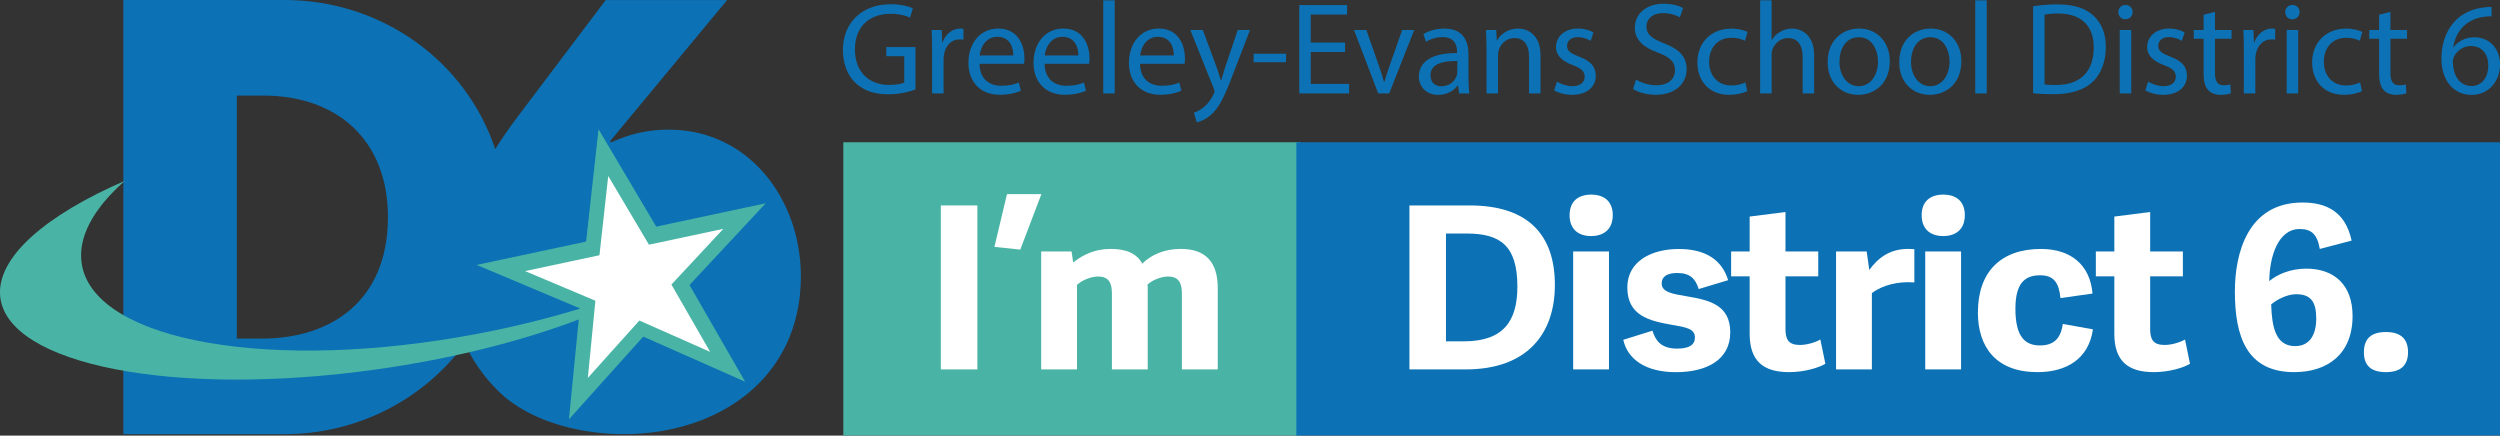 <svg width="396" height="69" viewBox="0 0 396 69" fill="none" xmlns="http://www.w3.org/2000/svg">
<rect x="0" y="0" width="396" height="69" fill="#333333" stroke="none"/>
<g clip-path="url(#clip0_6719_24837)">
<path d="M105.899 20.534C102.524 20.534 99.746 21.236 96.805 22.551L96.629 22.376L115.17 0.013H95.942L81.911 18.605C80.701 20.202 79.536 21.887 78.441 23.635C73.837 9.747 60.535 0 45.036 0H19.542V68.775H45.036C56.719 68.775 67.211 63.181 73.623 54.429C75.166 57.756 77.445 60.763 80.172 63.068C85.198 67.102 92.472 68.768 98.795 68.768C113.696 68.768 126.859 59.998 126.859 43.774C126.859 31.672 118.716 20.534 105.899 20.534ZM41.547 53.634H37.51V15.14H41.73C53.287 15.14 61.449 22.075 61.449 34.384C61.449 47.796 52.279 53.628 41.547 53.628V53.634Z" fill="#0C72B5"/>
<path d="M121.273 32.204L103.947 35.9L94.809 20.478L92.838 38.268L75.512 41.964L91.849 48.842V48.898C86.76 50.446 81.338 51.792 75.663 52.87C43.304 59.015 15.247 54.16 12.986 42.026C12.187 37.736 14.725 33.112 19.756 28.652C7.205 34.102 -0.51 40.748 0.025 46.887C0.982 57.806 27.698 63.011 59.692 58.508C71.639 56.822 82.635 54.029 91.672 50.608L90.123 66.413L101.894 53.315L118.029 60.462L109.218 45.146L121.279 32.204H121.273Z" fill="#49B4A5"/>
<path d="M101.289 50.778L112.487 55.739L106.353 45.071L114.578 36.245L102.794 38.757L96.345 27.876L94.954 40.429L83.17 42.941L94.311 47.633L93.115 59.861L101.283 50.765L101.289 50.778Z" fill="white"/>
<path d="M206.042 22.538H133.579V68.994H206.042V22.538Z" fill="#49B4A5"/>
<path d="M396 22.538H205.343V68.994H396V22.538Z" fill="#0C72B5"/>
<path d="M154.815 58.514H149.027V32.542H154.815V58.514Z" fill="white"/>
<path d="M159.507 30.751H164.955L161.611 39.539L157.517 39.107L159.507 30.751Z" fill="white"/>
<path d="M170.598 58.514H164.923V39.828H169.735L169.993 41.582C171.536 40.36 173.413 39.427 175.932 39.427C178.262 39.427 180.026 40.072 180.933 41.757C182.325 40.392 184.39 39.427 187.023 39.427C190.934 39.427 192.892 41.475 192.892 45.628V58.508H187.212V46.486C187.212 44.733 186.651 43.799 184.995 43.799C183.943 43.799 182.476 44.376 181.764 45.09C181.764 45.234 181.802 45.378 181.802 45.559V58.508H176.127V46.486C176.127 44.733 175.561 43.799 173.942 43.799C172.777 43.799 171.354 44.407 170.598 45.127V58.508V58.514Z" fill="white"/>
<path d="M223.255 58.514V32.542H232.802C242.237 32.542 246.292 37.385 246.292 45.133C246.292 52.882 241.896 58.514 232.16 58.514H223.255ZM231.902 54.066C238.174 54.066 240.353 50.803 240.353 45.422C240.353 38.969 237.721 36.99 232.311 36.99H229.042V54.066H231.902Z" fill="white"/>
<path d="M252.042 37.391C249.863 37.391 248.623 36.169 248.623 34.09C248.623 32.01 249.863 30.826 252.042 30.826C254.221 30.826 255.462 32.01 255.462 34.09C255.462 36.169 254.184 37.391 252.042 37.391ZM254.864 58.514H249.189V39.828H254.864V58.514Z" fill="white"/>
<path d="M273.732 44.382L269.072 45.785C268.581 44.206 267.756 43.242 265.69 43.242C264.071 43.242 263.209 43.812 263.209 44.895C263.209 46.255 264.859 46.549 267.195 46.938C270.615 47.514 274.072 48.234 274.072 52.638C274.072 57.042 270.281 58.952 265.469 58.952C260.658 58.952 257.805 56.904 257.125 53.822L261.747 52.381C262.201 53.822 262.988 55.219 265.658 55.219C267.573 55.219 268.474 54.611 268.474 53.465C268.474 52.068 267.126 51.849 264.833 51.454C261.414 50.846 257.767 50.088 257.767 45.534C257.767 41.406 261.558 39.439 265.923 39.439C270.287 39.439 272.8 41.269 273.739 44.388L273.732 44.382Z" fill="white"/>
<path d="M289.137 57.618C288.161 58.226 285.868 58.946 283.387 58.946C279.287 58.946 277.146 57.154 277.146 52.882V43.774H274.211V39.828H277.146V34.303L282.82 33.582V39.828H288.01V43.774H282.82V52.13C282.82 53.778 283.311 54.642 285.113 54.642C286.24 54.642 287.594 54.217 288.344 53.778L289.137 57.618Z" fill="white"/>
<path d="M303.232 44.739C300.681 44.526 298.156 45.171 296.506 46.424V58.514H290.831V39.828H295.681L296.096 42.766C297.412 40.936 299.251 39.427 302.256 39.427C302.558 39.427 302.898 39.464 303.232 39.464V44.733V44.739Z" fill="white"/>
<path d="M307.81 37.391C305.638 37.391 304.391 36.169 304.391 34.09C304.391 32.01 305.631 30.826 307.81 30.826C309.989 30.826 311.23 32.01 311.23 34.09C311.23 36.169 309.958 37.391 307.81 37.391ZM310.632 58.514H304.957V39.828H310.632V58.514Z" fill="white"/>
<path d="M313.302 49.474C313.302 43.054 316.942 39.433 323.297 39.433C327.995 39.433 331.075 41.945 331.453 46.499L326.377 47.219C326.15 44.895 325.4 43.605 323.184 43.605C320.967 43.605 319.241 44.57 319.241 48.911C319.241 53.252 320.708 54.718 323.108 54.718C325.287 54.718 326.414 53.678 326.748 51.31L331.522 52.168C330.848 56.866 327.315 58.946 322.73 58.946C316.193 58.946 313.296 54.999 313.296 49.474H313.302Z" fill="white"/>
<path d="M346.895 57.618C345.919 58.226 343.627 58.946 341.145 58.946C337.052 58.946 334.91 57.154 334.91 52.882V43.774H331.982V39.828H334.91V34.303L340.585 33.582V39.828H345.768V43.774H340.585V52.13C340.585 53.778 341.07 54.642 342.877 54.642C344.004 54.642 345.359 54.217 346.108 53.778L346.895 57.618Z" fill="white"/>
<path d="M367.458 39.433C367.042 36.996 366.028 36.276 364.265 36.276C360.883 36.276 359.491 40.579 359.453 44.526C360.732 43.448 362.835 42.553 365.317 42.553C369.637 42.553 372.647 45.027 372.647 50.051C372.647 56.14 368.629 58.946 363.402 58.946C355.882 58.946 354.005 53.315 354.005 46.18C354.005 40.116 356.04 32.079 364.718 32.079C368.403 32.079 371.489 33.444 372.496 38.111L367.458 39.433ZM363.547 54.824C365.808 54.824 366.891 53.102 366.891 50.446C366.891 47.789 366.028 46.605 363.698 46.605C362.344 46.605 360.725 47.389 359.755 48.222C359.869 51.661 360.392 54.824 363.547 54.824Z" fill="white"/>
<path d="M377.938 58.946C375.57 58.946 374.442 57.906 374.442 55.789C374.442 53.672 375.57 52.594 377.938 52.594C380.306 52.594 381.433 53.709 381.433 55.789C381.433 57.868 380.268 58.946 377.938 58.946Z" fill="white"/>
<path d="M145.016 14.17C144.203 14.476 142.591 14.94 140.708 14.94C138.579 14.94 136.828 14.401 135.462 13.092C134.253 11.933 133.509 10.073 133.516 7.899C133.522 3.727 136.4 0.67 141.092 0.67C142.711 0.67 143.995 1.027 144.6 1.315L144.147 2.788C143.397 2.449 142.465 2.186 141.048 2.186C137.647 2.186 135.418 4.297 135.418 7.805C135.418 11.313 137.546 13.449 140.828 13.449C142.012 13.449 142.818 13.28 143.233 13.073V8.901H140.393V7.454H145.009V14.17H145.016Z" fill="#0C72B5"/>
<path d="M147.642 7.88C147.642 6.696 147.61 5.682 147.56 4.755H149.166L149.235 6.721H149.298C149.771 5.375 150.879 4.523 152.101 4.523C152.296 4.523 152.441 4.535 152.611 4.573V6.289C152.422 6.252 152.239 6.239 151.987 6.239C150.696 6.239 149.789 7.21 149.538 8.576C149.487 8.832 149.462 9.133 149.462 9.428V14.79H147.642V7.88Z" fill="#0C72B5"/>
<path d="M155.155 10.104C155.193 12.572 156.761 13.587 158.6 13.587C159.91 13.587 160.71 13.355 161.384 13.073L161.705 14.37C161.069 14.665 159.948 15.009 158.348 15.009C155.256 15.009 153.398 12.954 153.398 9.941C153.398 6.928 155.193 4.523 158.134 4.523C161.415 4.523 162.272 7.398 162.272 9.246C162.272 9.628 162.247 9.904 162.209 10.104H155.155ZM160.509 8.789C160.527 7.636 160.036 5.832 157.983 5.832C156.119 5.832 155.319 7.517 155.174 8.789H160.509Z" fill="#0C72B5"/>
<path d="M165.465 10.104C165.503 12.572 167.071 13.587 168.91 13.587C170.22 13.587 171.02 13.355 171.694 13.073L172.015 14.37C171.379 14.665 170.258 15.009 168.658 15.009C165.566 15.009 163.708 12.954 163.708 9.941C163.708 6.928 165.503 4.523 168.444 4.523C171.725 4.523 172.582 7.398 172.582 9.246C172.582 9.628 172.556 9.904 172.519 10.104H165.465ZM170.818 8.789C170.837 7.636 170.346 5.832 168.293 5.832C166.429 5.832 165.629 7.517 165.484 8.789H170.818Z" fill="#0C72B5"/>
<path d="M174.754 0.056H176.574V14.796H174.754V0.056Z" fill="#0C72B5"/>
<path d="M180.58 10.104C180.618 12.572 182.186 13.587 184.025 13.587C185.335 13.587 186.135 13.355 186.809 13.073L187.13 14.37C186.494 14.665 185.373 15.009 183.773 15.009C180.681 15.009 178.823 12.954 178.823 9.941C178.823 6.928 180.618 4.523 183.559 4.523C186.84 4.523 187.697 7.398 187.697 9.246C187.697 9.628 187.671 9.904 187.634 10.104H180.58ZM185.933 8.789C185.952 7.636 185.461 5.832 183.408 5.832C181.544 5.832 180.744 7.517 180.599 8.789H185.933Z" fill="#0C72B5"/>
<path d="M190.531 4.755L192.729 10.693C192.968 11.357 193.214 12.146 193.377 12.741H193.428C193.604 12.152 193.831 11.382 194.07 10.649L196.06 4.755H198L195.248 11.908C193.944 15.36 193.05 17.12 191.803 18.204C190.896 18.987 190.008 19.294 189.561 19.375L189.107 17.847C189.567 17.703 190.159 17.414 190.707 16.957C191.198 16.556 191.815 15.848 192.237 14.921C192.332 14.727 192.382 14.596 192.382 14.483C192.382 14.383 192.351 14.232 192.256 14.013L188.547 4.755H190.537H190.531Z" fill="#0C72B5"/>
<path d="M203.706 8.513V9.854H198.573V8.513H203.706Z" fill="#0C72B5"/>
<path d="M213.058 8.237H207.623V13.293H213.701V14.796H205.803V0.802H213.379V2.305H207.623V6.74H213.058V8.237Z" fill="#0C72B5"/>
<path d="M216.434 4.755L218.405 10.386C218.745 11.313 219.004 12.146 219.23 12.979H219.287C219.514 12.146 219.803 11.313 220.125 10.386L222.096 4.755H224.01L220.049 14.796H218.304L214.475 4.755H216.434Z" fill="#0C72B5"/>
<path d="M231.121 14.796L230.957 13.531H230.9C230.346 14.314 229.263 15.028 227.821 15.028C225.786 15.028 224.747 13.587 224.747 12.146C224.747 9.716 226.907 8.375 230.793 8.407V8.194C230.793 7.379 230.56 5.87 228.501 5.876C227.569 5.876 226.586 6.158 225.881 6.628L225.465 5.412C226.296 4.874 227.518 4.529 228.784 4.529C231.858 4.529 232.607 6.628 232.607 8.638V12.397C232.607 13.255 232.645 14.107 232.758 14.802H231.108L231.121 14.796ZM230.837 9.666C228.86 9.622 226.592 9.979 226.592 11.921C226.592 13.117 227.38 13.668 228.299 13.668C229.622 13.668 230.459 12.835 230.749 11.99C230.812 11.796 230.837 11.589 230.837 11.413V9.666Z" fill="#0C72B5"/>
<path d="M235.46 7.467C235.46 6.421 235.422 5.588 235.378 4.755H236.997L237.097 6.408H237.148C237.639 5.469 238.81 4.529 240.473 4.529C241.852 4.529 244.019 5.362 244.019 8.807V14.796H242.199V9.008C242.199 7.385 241.588 6.026 239.875 6.026C238.672 6.026 237.74 6.878 237.412 7.899C237.337 8.125 237.286 8.444 237.286 8.745V14.796H235.466V7.467H235.46Z" fill="#0C72B5"/>
<path d="M246.632 12.935C247.18 13.28 248.144 13.65 249.057 13.65C250.392 13.65 251.01 12.992 251.01 12.152C251.01 11.313 250.48 10.812 249.139 10.317C247.325 9.659 246.462 8.67 246.469 7.467C246.469 5.851 247.785 4.523 249.945 4.523C250.972 4.523 251.847 4.798 252.408 5.143L251.954 6.471C251.57 6.227 250.827 5.882 249.888 5.882C248.812 5.882 248.22 6.502 248.22 7.26C248.22 8.093 248.812 8.463 250.128 8.97C251.86 9.616 252.76 10.486 252.767 11.99C252.767 13.769 251.381 15.015 249.007 15.015C247.905 15.015 246.884 14.733 246.179 14.314L246.626 12.935H246.632Z" fill="#0C72B5"/>
<path d="M259.14 12.597C259.946 13.105 261.13 13.506 262.377 13.506C264.229 13.506 265.318 12.541 265.318 11.125C265.318 9.829 264.556 9.064 262.667 8.356C260.381 7.548 258.957 6.346 258.957 4.385C258.957 2.205 260.771 0.589 263.505 0.589C264.928 0.589 265.986 0.921 266.597 1.265L266.093 2.744C265.646 2.481 264.707 2.08 263.448 2.08C261.521 2.08 260.796 3.22 260.796 4.172C260.796 5.469 261.653 6.114 263.586 6.859C265.961 7.793 267.164 8.933 267.164 10.981C267.164 13.03 265.577 15.015 262.258 15.015C260.904 15.015 259.424 14.608 258.674 14.101L259.153 12.591L259.14 12.597Z" fill="#0C72B5"/>
<path d="M276.768 14.433C276.289 14.671 275.238 15.015 273.884 15.015C270.848 15.015 268.864 12.954 268.864 9.885C268.864 6.815 270.98 4.529 274.268 4.529C275.345 4.529 276.314 4.805 276.812 5.061L276.409 6.465C275.962 6.227 275.275 5.982 274.268 5.982C271.975 5.982 270.716 7.699 270.722 9.785C270.722 12.109 272.221 13.543 274.224 13.543C275.25 13.543 275.949 13.286 276.466 13.061L276.774 14.433H276.768Z" fill="#0C72B5"/>
<path d="M278.802 0.056H280.622V6.327H280.666C280.969 5.813 281.422 5.356 281.983 5.036C282.518 4.723 283.16 4.529 283.853 4.529C285.207 4.529 287.361 5.356 287.361 8.82V14.802H285.541V9.014C285.541 7.392 284.93 6.032 283.217 6.032C282.02 6.032 281.095 6.866 280.748 7.855C280.654 8.112 280.629 8.388 280.629 8.726V14.796H278.808V0.056H278.802Z" fill="#0C72B5"/>
<path d="M299.34 9.678C299.34 13.399 296.758 15.021 294.339 15.021C291.612 15.021 289.502 13.036 289.502 9.847C289.502 6.49 291.713 4.523 294.497 4.523C297.28 4.523 299.34 6.615 299.34 9.678ZM291.367 9.797C291.367 12.002 292.626 13.656 294.415 13.656C296.203 13.656 297.475 12.021 297.475 9.741C297.475 8.043 296.619 5.895 294.446 5.895C292.273 5.895 291.367 7.893 291.367 9.797Z" fill="#0C72B5"/>
<path d="M310.676 9.678C310.676 13.399 308.094 15.021 305.675 15.021C302.948 15.021 300.839 13.036 300.839 9.847C300.839 6.49 303.049 4.523 305.833 4.523C308.616 4.523 310.676 6.615 310.676 9.678ZM302.703 9.797C302.703 12.002 303.962 13.656 305.751 13.656C307.54 13.656 308.812 12.021 308.812 9.741C308.812 8.043 307.955 5.895 305.782 5.895C303.61 5.895 302.703 7.893 302.703 9.797Z" fill="#0C72B5"/>
<path d="M312.88 0.056H314.7V14.796H312.88V0.056Z" fill="#0C72B5"/>
<path d="M322.037 0.996C323.146 0.814 324.462 0.695 325.892 0.695C328.486 0.695 330.344 1.309 331.572 2.456C332.826 3.589 333.563 5.212 333.563 7.461C333.563 9.709 332.845 11.614 331.547 12.904C330.225 14.207 328.052 14.921 325.337 14.921C324.04 14.921 322.963 14.871 322.044 14.765V0.996H322.037ZM323.857 13.374C324.317 13.449 324.991 13.462 325.678 13.462C329.557 13.474 331.648 11.313 331.648 7.53C331.673 4.222 329.796 2.136 325.98 2.136C325.041 2.136 324.342 2.224 323.857 2.318V13.374Z" fill="#0C72B5"/>
<path d="M337.807 1.917C337.807 2.537 337.373 3.051 336.642 3.051C335.981 3.051 335.54 2.537 335.54 1.917C335.54 1.297 336.006 0.783 336.68 0.783C337.354 0.783 337.807 1.284 337.814 1.917H337.807ZM335.767 14.796V4.755H337.587V14.796H335.767Z" fill="#0C72B5"/>
<path d="M340.27 12.935C340.818 13.28 341.781 13.65 342.694 13.65C344.03 13.65 344.647 12.992 344.647 12.152C344.647 11.313 344.118 10.812 342.776 10.317C340.963 9.659 340.1 8.67 340.106 7.467C340.106 5.851 341.422 4.523 343.589 4.523C344.609 4.523 345.491 4.798 346.051 5.143L345.598 6.471C345.207 6.227 344.47 5.882 343.532 5.882C342.455 5.882 341.863 6.502 341.863 7.26C341.863 8.093 342.455 8.463 343.771 8.97C345.51 9.616 346.404 10.486 346.41 11.99C346.41 13.769 345.025 15.015 342.65 15.015C341.548 15.015 340.528 14.733 339.823 14.314L340.263 12.935H340.27Z" fill="#0C72B5"/>
<path d="M350.85 1.867V4.755H353.476V6.139H350.85V11.551C350.85 12.804 351.209 13.512 352.23 13.512C352.702 13.512 353.048 13.456 353.288 13.38L353.369 14.771C353.017 14.909 352.45 15.021 351.738 15.021C350.901 15.021 350.202 14.746 349.761 14.251C349.257 13.7 349.049 12.81 349.049 11.633V6.139H347.493V4.755H349.049V2.337L350.844 1.867H350.85Z" fill="#0C72B5"/>
<path d="M355.429 7.88C355.429 6.696 355.397 5.682 355.347 4.754H356.953L357.022 6.721H357.085C357.557 5.375 358.666 4.523 359.888 4.523C360.083 4.523 360.228 4.535 360.391 4.573V6.289C360.209 6.252 360.02 6.239 359.768 6.239C358.477 6.239 357.57 7.21 357.318 8.576C357.268 8.832 357.242 9.133 357.242 9.428V14.79H355.422V7.88H355.429Z" fill="#0C72B5"/>
<path d="M364.252 1.917C364.252 2.537 363.818 3.051 363.087 3.051C362.426 3.051 361.985 2.537 361.985 1.917C361.985 1.297 362.451 0.783 363.125 0.783C363.799 0.783 364.252 1.284 364.259 1.917H364.252ZM362.212 14.796V4.755H364.032V14.796H362.212Z" fill="#0C72B5"/>
<path d="M374.146 14.433C373.668 14.671 372.616 15.015 371.262 15.015C368.226 15.015 366.242 12.954 366.242 9.885C366.242 6.815 368.358 4.529 371.646 4.529C372.723 4.529 373.699 4.805 374.19 5.061L373.781 6.465C373.334 6.227 372.647 5.982 371.64 5.982C369.347 5.982 368.088 7.699 368.094 9.785C368.094 12.109 369.593 13.543 371.596 13.543C372.622 13.543 373.321 13.286 373.838 13.061L374.146 14.433Z" fill="#0C72B5"/>
<path d="M378.643 1.867V4.755H381.275V6.139H378.643V11.551C378.643 12.804 379.008 13.512 380.028 13.512C380.501 13.512 380.847 13.456 381.087 13.38L381.168 14.771C380.809 14.909 380.243 15.021 379.537 15.021C378.7 15.021 377.994 14.746 377.56 14.251C377.056 13.7 376.848 12.81 376.848 11.633V6.139H375.292V4.755H376.848V2.337L378.637 1.867H378.643Z" fill="#0C72B5"/>
<path d="M394.665 2.581C394.281 2.575 393.815 2.593 393.286 2.681C390.414 3.138 388.902 5.237 388.6 7.479H388.65C389.299 6.609 390.42 5.907 391.913 5.907C394.318 5.907 396 7.642 396 10.267C396 12.741 394.306 15.028 391.491 15.028C388.676 15.028 386.717 12.779 386.717 9.284C386.717 6.628 387.668 4.529 389.009 3.195C390.124 2.092 391.623 1.409 393.336 1.196C393.871 1.109 394.325 1.09 394.659 1.096L394.671 2.587L394.665 2.581ZM394.142 10.38C394.142 8.444 393.034 7.285 391.365 7.285C390.263 7.285 389.23 7.962 388.726 8.939C388.619 9.152 388.531 9.415 388.531 9.741C388.562 11.965 389.582 13.625 391.503 13.625C393.078 13.625 394.142 12.309 394.142 10.38Z" fill="#0C72B5"/>
</g>
<defs>
<clipPath id="clip0_6719_24837">
<rect width="396" height="69" fill="white"/>
</clipPath>
</defs>
</svg>
